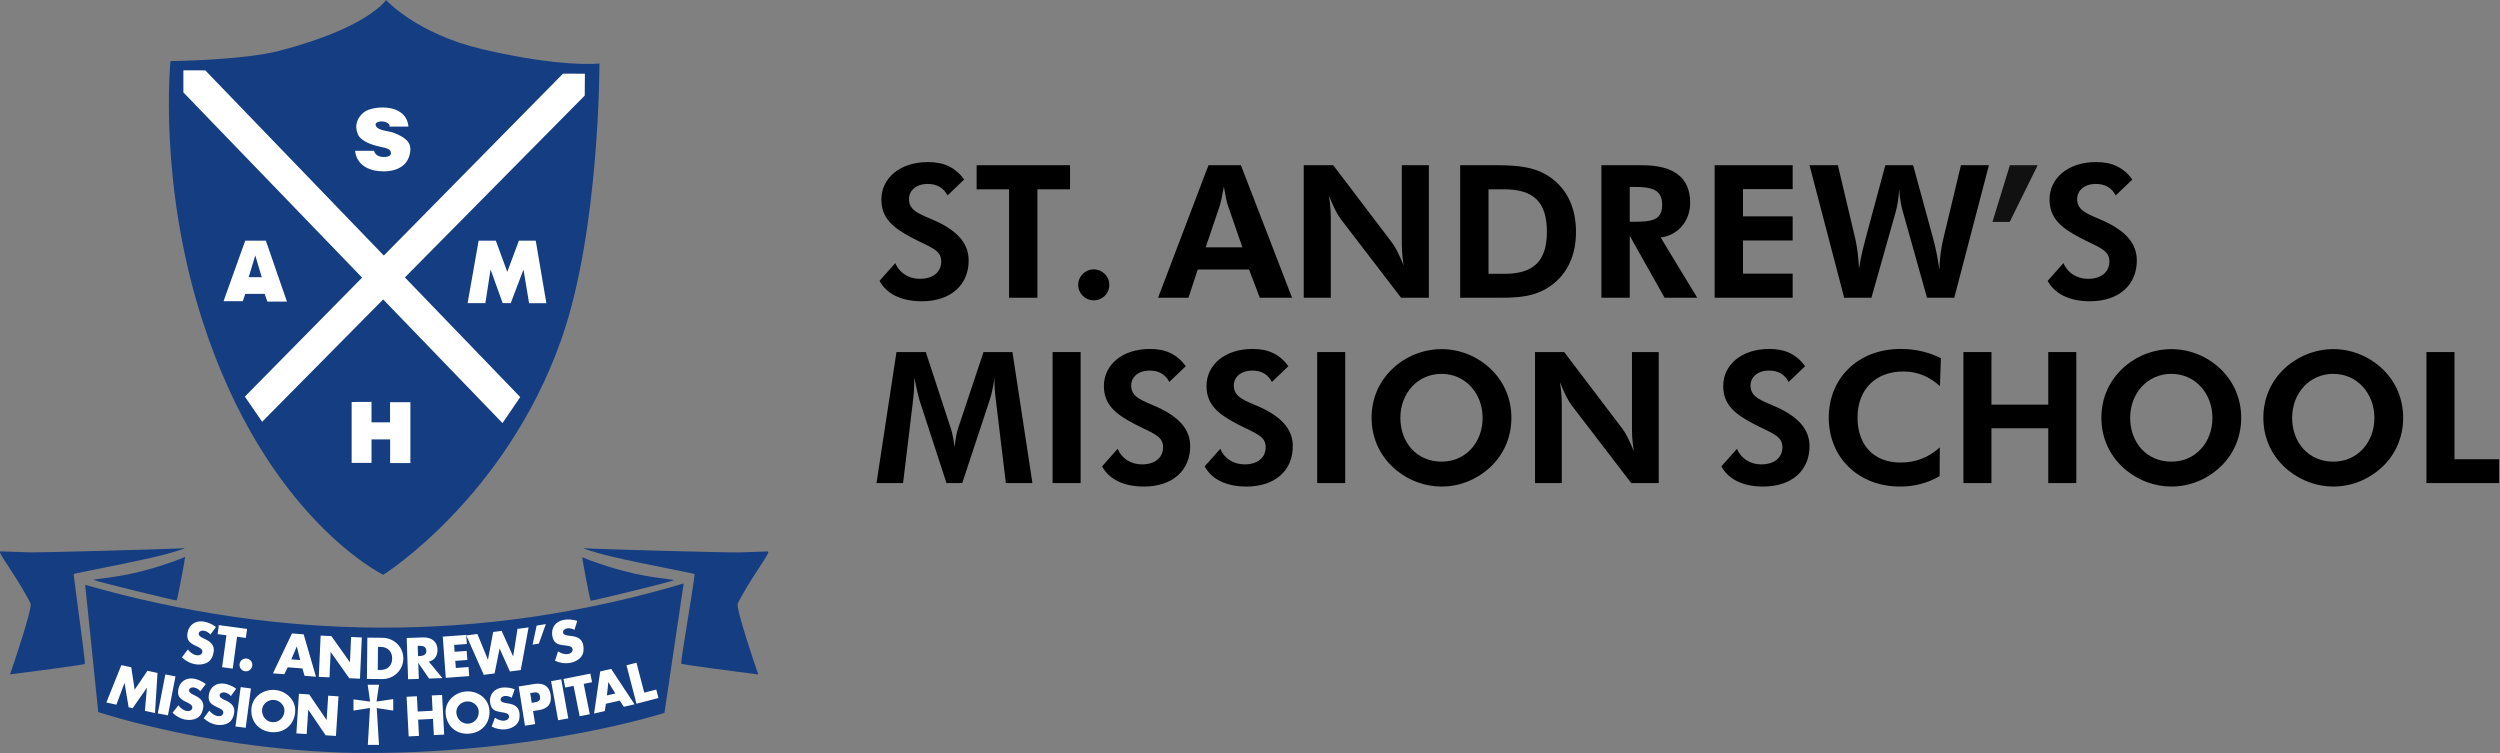 <svg xmlns="http://www.w3.org/2000/svg" xmlns:xlink="http://www.w3.org/1999/xlink" xmlns:serif="http://www.serif.com/" width="100%" height="100%" viewBox="0 0 2473 745" xml:space="preserve" style="fill-rule:evenodd;clip-rule:evenodd;stroke-linejoin:round;stroke-miterlimit:2;"><rect x="0" y="0" width="2473" height="745" fill="#808080" stroke="none"/><path d="M665.893,592.838l-9.423,109.453l-293.31,39.277l-262.961,-38.552l-7.733,-109.057c-0,-0 220.004,32.77 300.158,32.985l137.506,-12.632l135.763,-21.474Z" style="fill:#fff;"></path><path d="M587.641,69.872c3.688,139.087 -25.045,263.765 -90.943,371.925l-116.699,120.179l-75.169,-65.02l-74.633,-116.229c-41.747,-101.617 -56.642,-208.029 -55.089,-317.379c84.944,8.606 152.42,-6.911 204.891,-43.15c54.679,31.093 125.128,46.415 207.642,49.674Z" style="fill:#fff;"></path><g id="Emblem"><path id="T3" d="M676.288,577.18l-19.016,127.973c-0,0 -122.226,39.681 -293.164,39.681c-146.574,0 -266.917,-40.474 -266.917,-40.474l-12.939,-125.841c192.406,54.978 390.579,58.391 592.036,-1.339Zm-145.433,41.675l-4.01,18.841l6.199,-1.03l6.894,-19.319l-9.083,1.508Zm40.154,-4.641c-3.931,-1.399 -9.117,-1.808 -13.172,-1.095c-8.056,1.415 -12.933,7.772 -11.499,15.935c1.369,7.789 5.99,8.736 12.881,9.451c2.353,0.246 6.639,0.538 7.154,3.472c0.497,2.827 -1.901,4.514 -4.355,4.945c-3.575,0.628 -6.997,-0.695 -10.014,-2.53l-3,9.217c4.614,2.159 9.875,2.994 14.943,2.103c4.055,-0.712 8.073,-2.573 10.752,-5.794c2.722,-3.283 2.961,-7.56 2.258,-11.561c-1.144,-6.509 -5.962,-8.577 -11.855,-9.246l-2.808,-0.331c-1.917,-0.269 -4.904,-0.679 -5.316,-3.026c-0.394,-2.241 1.97,-3.811 3.89,-4.148c2.561,-0.45 5.203,0.185 7.405,1.448l2.736,-8.84Zm-465.805,80.71l9.927,2.147l7.984,-21.4l0.102,0.022l4.03,23.997l3.971,0.859l13.991,-20.101l0.102,0.022l-1.978,22.699l9.978,2.157l2.496,-39.638l-9.927,-2.147l-12.682,18.732l-3.353,-22.199l-9.825,-2.125l-14.816,36.975Zm68.369,-25.847l-10.021,-1.943l-7.477,38.552l10.021,1.944l7.477,-38.553Zm60.053,12.253c-3.153,-2.481 -7.754,-4.445 -11.668,-5.039c-7.775,-1.181 -14.17,3.115 -15.367,10.994c-1.142,7.518 2.779,9.799 8.839,12.563c2.068,0.947 5.885,2.528 5.454,5.36c-0.414,2.729 -3.117,3.53 -5.486,3.17c-3.45,-0.524 -6.163,-2.78 -8.349,-5.378l-5.562,7.479c3.543,3.383 8.081,5.758 12.973,6.501c3.914,0.595 8.146,0.132 11.575,-1.982c3.488,-2.156 5.018,-5.98 5.604,-9.842c0.955,-6.282 -2.802,-9.645 -7.966,-12.063l-2.457,-1.163c-1.665,-0.833 -4.261,-2.123 -3.917,-4.388c0.329,-2.163 2.964,-2.869 4.818,-2.587c2.472,0.375 4.684,1.765 6.303,3.591l5.206,-7.216Zm14.584,-0.299l-10.12,-1.346l-5.177,38.928l10.119,1.346l5.178,-38.928Zm213.597,-43.992l-0.656,-8.968l-23.175,1.696l2.979,40.732l23.176,-1.695l-0.656,-8.967l-12.587,0.92l-0.514,-7.023l11.939,-0.873l-0.656,-8.968l-11.939,0.874l-0.498,-6.807l12.587,-0.921Zm10.415,-9.875l-10.961,1.406l17.285,38.959l10.692,-1.372l4.94,-24.498l0.107,-0.014l10.104,22.568l10.745,-1.378l7.752,-42.171l-10.961,1.406l-4.272,27.144l-0.108,0.014l-11.308,-25.145l-8.381,1.075l-5.132,27.254l-0.108,0.013l-10.394,-25.261Zm-268.688,49.534c-3.092,-2.556 -7.645,-4.629 -11.543,-5.316c-7.745,-1.367 -14.241,2.776 -15.625,10.623c-1.322,7.489 2.543,9.863 8.535,12.772c2.046,0.995 5.823,2.666 5.326,5.487c-0.48,2.719 -3.201,3.455 -5.561,3.039c-3.436,-0.606 -6.094,-2.927 -8.219,-5.576l-5.738,7.344c3.461,3.467 7.941,5.95 12.814,6.81c3.898,0.687 8.14,0.325 11.619,-1.705c3.539,-2.073 5.159,-5.86 5.838,-9.707c1.104,-6.257 -2.571,-9.709 -7.676,-12.249l-2.429,-1.222c-1.644,-0.872 -4.209,-2.223 -3.811,-4.48c0.38,-2.154 3.032,-2.797 4.879,-2.471c2.462,0.434 4.64,1.876 6.215,3.741l5.376,-7.09Zm159.412,-5.111l15.057,0.164c11.32,0.124 20.842,-8.71 20.968,-20.193c0.125,-11.483 -9.148,-20.522 -20.522,-20.646l-15.058,-0.164l-0.445,40.839Zm10.963,-31.732l2.492,0.027c6.824,0.074 11.6,4.243 11.52,11.556c-0.087,7.962 -5.541,11.369 -11.878,11.3l-2.383,-0.026l0.249,-22.857Zm50.318,14.627c5.758,-1.224 8.734,-6.202 8.544,-11.832c-0.294,-8.716 -6.54,-12.353 -14.607,-12.082l-15.861,0.535l1.375,40.818l10.61,-0.357l-0.529,-15.7l0.109,-0.003l10.544,15.362l13.209,-0.445l-13.394,-16.296Zm-11.04,-15.616l1.028,-0.035c3.465,-0.117 7.385,0.402 7.534,4.841c0.15,4.439 -3.726,5.22 -7.191,5.337l-1.028,0.034l-0.343,-10.177Zm-49.472,38.501l2.391,16.644l-16.451,-2.194l0,11.089l16.329,-2.559l-2.132,36.497l11.028,-0l-2.235,-36.431l16.338,2.496l0,-11.348l-16.494,2.418l2.417,-16.612l-11.191,0Zm-129.224,-47.51l8.697,1.173l1.202,-8.911l-27.914,-3.765l-1.202,8.91l8.696,1.174l-4.258,31.564l10.522,1.419l4.257,-31.564Zm9.522,21.59c-3.496,-0.417 -6.627,2.046 -7.044,5.542c-0.411,3.442 2.046,6.627 5.542,7.044c3.496,0.417 6.633,-2.1 7.044,-5.542c0.417,-3.496 -2.046,-6.627 -5.542,-7.044Zm71.331,18.099l10.606,0.475l1.121,-25l0.108,0.005l18.305,25.871l10.606,0.476l1.83,-40.801l-10.606,-0.475l-1.119,24.946l-0.108,-0.005l-18.308,-25.817l-10.606,-0.476l-1.829,40.801Zm-101.701,-49.327c-3.256,-2.609 -8.023,-4.693 -12.087,-5.347c-8.075,-1.3 -14.765,3.11 -16.082,11.292c-1.257,7.808 2.8,10.216 9.076,13.147c2.143,1.003 6.097,2.682 5.624,5.623c-0.456,2.835 -3.274,3.643 -5.734,3.247c-3.584,-0.577 -6.384,-2.948 -8.634,-5.669l-5.852,7.727c3.653,3.55 8.351,6.062 13.431,6.88c4.065,0.654 8.47,0.211 12.056,-1.956c3.647,-2.211 5.273,-6.174 5.918,-10.184c1.05,-6.525 -2.825,-10.056 -8.174,-12.618l-2.545,-1.232c-1.723,-0.881 -4.411,-2.247 -4.033,-4.6c0.362,-2.246 3.109,-2.956 5.035,-2.646c2.567,0.413 4.855,1.879 6.522,3.793l5.479,-7.457Zm85.532,41.025l2.094,7.281l11.286,0.882l-12.155,-41.916l-11.556,-0.903l-18.843,39.494l11.233,0.877l3.361,-6.855l14.58,1.14Zm-2.229,-8.324l-8.802,-0.688l5.387,-12.619l0.108,0.009l3.307,13.298Zm280.463,23.559l8.274,-1.653l-1.694,-8.478l-26.558,5.305l1.694,8.478l8.274,-1.652l5.999,30.031l10.01,-2l-5.999,-30.031Zm35.685,16.569l3.997,6.089l10.616,-2.406l-23.108,-35.029l-10.87,2.464l-6.048,41.639l10.565,-2.395l1.133,-7.253l13.715,-3.109Zm-4.42,-7.009l-8.279,1.877l1.351,-13.124l0.101,-0.023l6.827,11.27Zm20.937,-30.484l-9.88,2.568l9.878,38.008l21.727,-5.647l-2.175,-8.368l-11.846,3.079l-7.704,-29.64Zm-110.311,62.294l10.08,-1.613l-2.057,-12.857l5.708,-0.914c8.795,-1.407 13.09,-6.209 11.625,-15.363c-1.424,-8.897 -7.801,-11.832 -16.133,-10.499l-15.429,2.469l6.206,38.777Zm5.175,-32.264l1.697,-0.272c3.909,-0.626 7.26,-1.109 8.042,3.777c0.757,4.731 -2.843,5.307 -6.495,5.892l-1.697,0.271l-1.547,-9.668Zm-251.983,-3.02c-11.239,-1.198 -22.48,5.985 -23.738,17.793c-1.346,12.637 6.768,22.511 19.301,23.846c12.533,1.336 22.545,-6.606 23.892,-19.243c1.258,-11.808 -8.217,-21.198 -19.455,-22.396Zm-1.049,9.84c6.06,0.646 10.507,6.096 9.933,11.482c-0.717,6.733 -6.213,11.123 -12.273,10.477c-6.059,-0.646 -10.507,-6.095 -9.789,-12.828c0.574,-5.386 6.07,-9.777 12.129,-9.131Zm237.72,-10.58c-3.716,-1.512 -8.681,-2.127 -12.606,-1.616c-7.799,1.014 -12.757,6.911 -11.729,14.813c0.981,7.541 5.38,8.65 11.968,9.631c2.249,0.338 6.354,0.802 6.724,3.642c0.356,2.738 -2.021,4.255 -4.396,4.564c-3.461,0.45 -6.692,-0.968 -9.511,-2.86l-3.277,8.725c4.34,2.272 9.358,3.3 14.264,2.661c3.926,-0.51 7.865,-2.126 10.576,-5.105c2.756,-3.037 3.169,-7.135 2.665,-11.008c-0.82,-6.301 -5.359,-8.494 -10.991,-9.39l-2.683,-0.439c-1.83,-0.34 -4.681,-0.861 -4.977,-3.134c-0.282,-2.169 2.056,-3.576 3.915,-3.818c2.479,-0.323 4.989,0.401 7.05,1.709l3.008,-8.375Zm46.024,-9.824l-10.046,1.815l6.984,38.645l10.045,-1.815l-6.983,-38.645Zm-262.011,53.471l10.187,0.66l1.556,-24.012l0.104,0.006l17.103,25.221l10.187,0.66l2.539,-39.188l-10.187,-0.66l-1.553,23.96l-0.104,-0.007l-17.106,-25.169l-10.187,-0.66l-2.539,39.189Zm120.024,-21.612l-0.788,-15.136l-10.195,0.531l2.043,39.218l10.195,-0.531l-0.837,-16.072l14.719,-0.767l0.838,16.072l10.194,-0.531l-2.043,-39.218l-10.195,0.531l0.789,15.136l-14.72,0.767Zm47.351,-19.841c-11.251,1.071 -20.831,10.355 -19.705,22.176c1.204,12.651 11.127,20.705 23.675,19.51c12.547,-1.195 20.771,-10.977 19.566,-23.628c-1.125,-11.821 -12.285,-19.13 -23.536,-18.058Zm0.938,9.851c6.066,-0.577 11.513,3.874 12.026,9.266c0.642,6.741 -3.866,12.14 -9.933,12.718c-6.066,0.578 -11.512,-3.874 -12.154,-10.614c-0.514,-5.392 3.995,-10.792 10.061,-11.37Z" style="fill:#143d82;"></path><path id="T1" d="M92.524,573.631c-1.457,-0.648 24.814,-2.539 45.762,-8.14c9.417,-2.518 11.155,-2.606 28.071,-8.299c16.367,-5.508 16.627,-6.82 16.727,-6.018c0.102,0.81 -7.447,42.064 -8.42,42.778c-0.557,0.408 -77.168,-18.112 -82.14,-20.321Z" style="fill:#143d82;"></path><path id="T11" d="M666.709,573.931c1.46,-0.647 -24.871,-2.538 -45.868,-8.139c-9.439,-2.518 -11.181,-2.607 -28.136,-8.299c-16.404,-5.509 -16.665,-6.82 -16.766,-6.018c-0.101,0.81 7.465,42.064 8.44,42.778c0.558,0.408 77.346,-18.112 82.33,-20.322Z" style="fill:#143d82;"></path><path id="T2" d="M30.28,597.174c1.752,4.993 -18.149,63.939 -20.221,69.464c-0.106,0.282 -0.06,0.47 0.092,0.45c12.304,-1.655 73.321,-9.371 73.732,-10.378c0.835,-2.049 -9.424,-73.334 -10.954,-88.336c-0.077,-0.755 1.221,-0.997 1.964,-1.151c9.393,-1.941 54.198,-11.018 54.198,-11.018c-0,0 24.463,-5.189 33.237,-7.519c6.589,-1.749 24.113,-6.863 19.407,-6.456c-10.899,0.942 -141.805,4.471 -152.964,4.142c-19.541,-0.576 -23.185,-0.902 -27.985,-0.979c-0.846,-0.014 -0.943,0.897 -0.604,1.672c0.717,1.637 3.132,5.473 4.785,8.089c3.463,5.482 11.532,17.583 15.694,24.561c2.349,3.939 8.886,15.371 9.619,17.459Z" style="fill:#143d82;"></path><path id="T21" d="M729.719,597.253c-1.753,4.993 18.148,63.938 20.22,69.464c0.106,0.282 0.06,0.47 -0.091,0.449c-12.304,-1.654 -75.555,-9.684 -75.965,-10.691c-0.835,-2.05 11.656,-73.02 13.186,-88.022c0.077,-0.755 -1.221,-0.998 -1.964,-1.151c-9.392,-1.941 -54.198,-11.018 -54.198,-11.018c0,0 -24.462,-5.19 -33.236,-7.519c-6.59,-1.749 -24.114,-6.863 -19.408,-6.456c10.899,0.942 141.805,4.471 152.964,4.142c19.541,-0.576 23.185,-0.902 27.985,-0.979c0.846,-0.014 0.943,0.897 0.604,1.672c-0.717,1.637 -3.132,5.472 -4.785,8.089c-3.462,5.482 -11.532,17.583 -15.693,24.561c-2.349,3.939 -8.887,15.371 -9.619,17.459Z" style="fill:#143d82;"></path><path d="M168.669,60.417c0,-0 71.165,-0.645 108.054,-10.263c87.626,-22.847 105.162,-50.154 105.162,-50.154c0,0 30.076,33.406 94.973,48.618c79.207,18.567 116.096,14.189 116.096,14.189c-0,0 0.367,165.087 -37.695,272.979c-55.394,157.023 -176.129,232.807 -176.129,232.807c0,0 -116.159,-56.313 -178.977,-251.673c-43.916,-136.577 -31.484,-256.503 -31.484,-256.503Zm216.695,64.791l18.607,-0c-0,-0 0.244,-14.958 -18.464,-18.301c-8.559,-1.53 -20.61,-0.033 -25.858,4.388c-5.248,4.421 -9.745,11.671 -5.581,21.641c2.43,5.82 11.599,9.899 20.918,11.943c8.732,1.915 11.647,2.681 11.714,6.759c0.03,1.825 -1.634,3.626 -7.203,3.626c-8.628,-0 -9.439,-6.127 -9.439,-6.127l-18.75,0.013c0,-0 0.248,20.189 28.189,20.361c9.065,0.056 24.482,-2.942 26.352,-19.95c0.746,-6.781 -2.107,-12.96 -16.908,-18.389c-5.008,-1.837 -17.49,-2.003 -17.408,-8.299c0.024,-1.842 4.355,-3.59 9.119,-2.324c5.62,1.494 4.712,4.659 4.712,4.659Zm-142.784,112.873l-21.469,59.874l19.084,-0l2.385,-7.276l19.203,0l2.743,7.634l19.322,-0l-20.873,-60.232l-20.395,-0Zm137.093,14.709l-176.594,-183.181l-21.665,-0.069l0,21.874l176.775,183.186l-115.976,117.736l17.102,24.881l119.698,-121.039l118.072,122.353l17.544,-25.752l-114.101,-118.357l177.889,-179.881l0.167,-21.618l-21.662,-0.071l-177.249,179.938Zm-31.824,144.848l0,60.208l19.656,-0l0,-23.186l18.416,-0l-0,23.377l20.036,-0l0,-60.208l-20.132,-0l0,19.942l-18.32,-0l0,-20.229l-19.656,0.096Zm125.611,-159.557l-10.911,61.777l17.587,-0l5.13,-33.302l11.969,33.302l7.979,-0l12.621,-33.22l5.537,33.301l17.098,0l-10.503,-61.858l-16.692,-0l-11.48,30.836l-11.318,-30.836l-17.017,-0Z" style="fill:#143d82;"></path><path d="M252.522,252.669l-6.516,21.494l12.947,0.085l-6.431,-21.579Z" style="fill:#143d82;"></path></g><g transform="matrix(1,0,0,1,-516.732,-1259.85)"><g transform="matrix(183.333,0,0,183.333,1380.51,1554.37)"><path d="M0.034,-0.091c0.038,0.07 0.117,0.11 0.228,0.11c0.16,-0 0.253,-0.091 0.253,-0.22c0,-0.09 -0.058,-0.158 -0.178,-0.213c-0.08,-0.036 -0.144,-0.052 -0.144,-0.118c0,-0.047 0.039,-0.082 0.101,-0.082c0.049,0 0.085,0.02 0.107,0.062l0.09,-0.086c-0.048,-0.065 -0.109,-0.094 -0.195,-0.094c-0.155,0 -0.252,0.089 -0.252,0.202c0,0.1 0.061,0.152 0.166,0.207c0.098,0.051 0.157,0.064 0.157,0.127c0,0.056 -0.042,0.094 -0.116,0.094c-0.059,0 -0.11,-0.032 -0.132,-0.085l-0.085,0.096Z" style="fill-rule:nonzero;"></path></g><g transform="matrix(183.333,0,0,183.333,1479.33,1554.37)"><path d="M0.347,-0.585l0.176,0l0,-0.13l-0.504,0l-0,0.13l0.175,0l-0,0.585l0.153,-0l0,-0.585Z" style="fill-rule:nonzero;"></path></g><g transform="matrix(183.333,0,0,183.333,1570.63,1554.37)"><path d="M0.069,-0.069c0,0.045 0.037,0.083 0.084,0.083c0.047,0 0.084,-0.037 0.084,-0.083c-0,-0.047 -0.038,-0.084 -0.084,-0.084c-0.046,0 -0.084,0.037 -0.084,0.084Z" style="fill-rule:nonzero;"></path></g><g transform="matrix(183.333,0,0,183.333,1663.21,1554.37)"><path d="M-0.005,-0l0.164,-0l0.05,-0.152l0.277,0l0.058,0.152l0.174,-0l-0.276,-0.715l-0.175,0l-0.272,0.715Zm0.455,-0.272l-0.198,0l0.077,-0.228c0.003,-0.009 0.011,-0.042 0.021,-0.099c0.009,0.052 0.016,0.084 0.02,0.096l0.08,0.231Z" style="fill-rule:nonzero;"></path></g><g transform="matrix(183.333,0,0,183.333,1791.73,1554.37)"><path d="M0.08,-0l0.146,-0l0,-0.408c0,-0.035 0,-0.082 -0.01,-0.142c0.024,0.06 0.046,0.103 0.064,0.126l0.325,0.424l0.15,0l0,-0.715l-0.146,0l0,0.4c0,0.034 0,0.08 0.01,0.141c-0.024,-0.06 -0.046,-0.102 -0.064,-0.125l-0.316,-0.416l-0.159,0l0,0.715Z" style="fill-rule:nonzero;"></path></g><g transform="matrix(183.333,0,0,183.333,1946.46,1554.37)"><path d="M0.08,-0l0.207,-0c0.107,-0 0.198,-0.004 0.284,-0.066c0.087,-0.063 0.134,-0.162 0.134,-0.29c-0,-0.126 -0.046,-0.225 -0.132,-0.289c-0.079,-0.059 -0.173,-0.07 -0.298,-0.07l-0.195,0l-0,0.715Zm0.153,-0.129l-0,-0.456l0.085,0c0.154,0 0.23,0.065 0.23,0.228c0,0.162 -0.074,0.228 -0.23,0.228l-0.085,0Z" style="fill-rule:nonzero;"></path></g><g transform="matrix(183.333,0,0,183.333,2086.16,1554.37)"><path d="M0.233,-0.41l0,-0.188l0.023,0c0.097,0 0.152,0.014 0.152,0.097c0,0.083 -0.057,0.091 -0.152,0.091l-0.023,0Zm0.364,0.41l-0.197,-0.325c0.093,-0.012 0.159,-0.088 0.159,-0.187c0,-0.135 -0.086,-0.203 -0.26,-0.203l-0.219,0l0,0.715l0.153,0l0,-0.334l0.188,0.334l0.176,0Z" style="fill-rule:nonzero;"></path></g><g transform="matrix(183.333,0,0,183.333,2198.18,1554.37)"><path d="M0.08,-0l0.421,-0l0,-0.13l-0.268,0l0,-0.179l0.268,0l0,-0.13l-0.268,0l0,-0.147l0.268,0l0,-0.129l-0.421,0l-0,0.715Z" style="fill-rule:nonzero;"></path></g><g transform="matrix(183.333,0,0,183.333,2303.41,1554.37)"><path d="M0.577,-0.715l-0.15,0l-0.105,0.39c-0.012,0.046 -0.027,0.101 -0.037,0.168c-0.003,-0.059 -0.009,-0.112 -0.02,-0.161l-0.094,-0.397l-0.153,0l0.187,0.715l0.147,-0l0.129,-0.456c0.011,-0.038 0.018,-0.081 0.021,-0.129c0.003,0.057 0.013,0.099 0.022,0.129l0.128,0.456l0.147,-0l0.187,-0.715l-0.151,-0l-0.093,0.388c-0.014,0.056 -0.022,0.113 -0.023,0.175c-0.009,-0.059 -0.02,-0.118 -0.036,-0.175l-0.106,-0.388Z" style="fill-rule:nonzero;"></path></g><g transform="matrix(183.333,0,0,183.333,2481.98,1554.37)"><path d="M0.031,-0.409l0.093,0l0.151,-0.306l-0.15,0l-0.094,0.306Z" style="fill:#101110;fill-rule:nonzero;"></path></g><g transform="matrix(183.333,0,0,183.333,2536.06,1554.37)"><path d="M0.034,-0.091c0.038,0.07 0.117,0.11 0.228,0.11c0.16,-0 0.253,-0.091 0.253,-0.22c0,-0.09 -0.058,-0.158 -0.178,-0.213c-0.08,-0.036 -0.144,-0.052 -0.144,-0.118c0,-0.047 0.039,-0.082 0.101,-0.082c0.049,0 0.085,0.02 0.107,0.062l0.09,-0.086c-0.048,-0.065 -0.109,-0.094 -0.195,-0.094c-0.155,0 -0.252,0.089 -0.252,0.202c0,0.1 0.061,0.152 0.166,0.207c0.098,0.051 0.157,0.064 0.157,0.127c0,0.056 -0.042,0.094 -0.116,0.094c-0.059,0 -0.11,-0.032 -0.132,-0.085l-0.085,0.096Z" style="fill-rule:nonzero;"></path></g><g transform="matrix(181.25,0,0,181.25,1380.51,1737.7)"><path d="M0.018,-0l0.145,-0l0.052,-0.431c0.004,-0.033 0.009,-0.073 0.009,-0.124l0,-0.021c0.015,0.07 0.024,0.11 0.027,0.119l0.149,0.457l0.086,-0l0.151,-0.457c0.007,-0.02 0.016,-0.06 0.026,-0.119c-0.001,0.009 -0.001,0.018 -0.001,0.027c0,0.04 0.005,0.079 0.01,0.118l0.052,0.431l0.145,-0l-0.109,-0.715l-0.158,-0l-0.14,0.42c-0.005,0.014 -0.012,0.047 -0.018,0.098c-0.007,-0.05 -0.014,-0.082 -0.019,-0.097l-0.138,-0.421l-0.16,-0l-0.109,0.715Z" style="fill-rule:nonzero;"></path></g><g transform="matrix(181.25,0,0,181.25,1542.91,1737.7)"><rect x="0.083" y="-0.715" width="0.153" height="0.715" style="fill-rule:nonzero;"></rect></g><g transform="matrix(181.25,0,0,181.25,1600.73,1737.7)"><path d="M0.034,-0.091c0.038,0.07 0.117,0.11 0.228,0.11c0.16,-0 0.253,-0.091 0.253,-0.22c0,-0.09 -0.058,-0.158 -0.178,-0.213c-0.08,-0.036 -0.144,-0.052 -0.144,-0.118c0,-0.047 0.039,-0.082 0.101,-0.082c0.049,0 0.085,0.02 0.107,0.062l0.09,-0.086c-0.048,-0.065 -0.109,-0.094 -0.195,-0.094c-0.155,0 -0.252,0.089 -0.252,0.202c0,0.1 0.061,0.152 0.166,0.207c0.098,0.051 0.157,0.064 0.157,0.127c0,0.056 -0.042,0.094 -0.116,0.094c-0.059,0 -0.11,-0.032 -0.132,-0.085l-0.085,0.096Z" style="fill-rule:nonzero;"></path></g><g transform="matrix(181.25,0,0,181.25,1702.23,1737.7)"><path d="M0.034,-0.091c0.038,0.07 0.117,0.11 0.228,0.11c0.16,-0 0.253,-0.091 0.253,-0.22c0,-0.09 -0.058,-0.158 -0.178,-0.213c-0.08,-0.036 -0.144,-0.052 -0.144,-0.118c0,-0.047 0.039,-0.082 0.101,-0.082c0.049,0 0.085,0.02 0.107,0.062l0.09,-0.086c-0.048,-0.065 -0.109,-0.094 -0.195,-0.094c-0.155,0 -0.252,0.089 -0.252,0.202c0,0.1 0.061,0.152 0.166,0.207c0.098,0.051 0.157,0.064 0.157,0.127c0,0.056 -0.042,0.094 -0.116,0.094c-0.059,0 -0.11,-0.032 -0.132,-0.085l-0.085,0.096Z" style="fill-rule:nonzero;"></path></g><g transform="matrix(181.25,0,0,181.25,1804.64,1737.7)"><rect x="0.083" y="-0.715" width="0.153" height="0.715" style="fill-rule:nonzero;"></rect></g><g transform="matrix(181.25,0,0,181.25,1864.63,1737.7)"><path d="M0.431,-0.117c-0.137,0 -0.225,-0.106 -0.225,-0.239c0,-0.132 0.092,-0.24 0.225,-0.24c0.131,0 0.224,0.108 0.224,0.24c0,0.133 -0.091,0.239 -0.224,0.239Zm0.381,-0.239c0,-0.101 -0.038,-0.194 -0.111,-0.265c-0.072,-0.07 -0.17,-0.11 -0.27,-0.11c-0.1,0 -0.199,0.04 -0.271,0.11c-0.073,0.071 -0.111,0.163 -0.111,0.265c-0,0.114 0.049,0.217 0.139,0.289c0.069,0.055 0.155,0.086 0.243,0.086c0.1,0 0.196,-0.039 0.27,-0.11c0.072,-0.069 0.111,-0.163 0.111,-0.265Z" style="fill-rule:nonzero;"></path></g><g transform="matrix(181.25,0,0,181.25,2020.69,1737.7)"><path d="M0.08,-0l0.146,-0l0,-0.408c0,-0.035 0,-0.082 -0.01,-0.142c0.024,0.06 0.046,0.103 0.064,0.126l0.325,0.424l0.15,0l0,-0.715l-0.146,0l0,0.4c0,0.034 0,0.08 0.01,0.141c-0.024,-0.06 -0.046,-0.102 -0.064,-0.125l-0.316,-0.416l-0.159,0l0,0.715Z" style="fill-rule:nonzero;"></path></g><g transform="matrix(181.25,0,0,181.25,2213.36,1737.7)"><path d="M0.034,-0.091c0.038,0.07 0.117,0.11 0.228,0.11c0.16,-0 0.253,-0.091 0.253,-0.22c0,-0.09 -0.058,-0.158 -0.178,-0.213c-0.08,-0.036 -0.144,-0.052 -0.144,-0.118c0,-0.047 0.039,-0.082 0.101,-0.082c0.049,0 0.085,0.02 0.107,0.062l0.09,-0.086c-0.048,-0.065 -0.109,-0.094 -0.195,-0.094c-0.155,0 -0.252,0.089 -0.252,0.202c0,0.1 0.061,0.152 0.166,0.207c0.098,0.051 0.157,0.064 0.157,0.127c0,0.056 -0.042,0.094 -0.116,0.094c-0.059,0 -0.11,-0.032 -0.132,-0.085l-0.085,0.096Z" style="fill-rule:nonzero;"></path></g><g transform="matrix(181.25,0,0,181.25,2316.85,1737.7)"><path d="M0.656,-0.529l0.005,-0.153c-0.058,-0.028 -0.129,-0.05 -0.219,-0.05c-0.238,0 -0.393,0.164 -0.393,0.375c-0,0.215 0.159,0.376 0.39,0.376c0.079,0 0.15,-0.019 0.215,-0.057l0.001,-0.157c-0.061,0.056 -0.132,0.083 -0.214,0.083c-0.148,0 -0.235,-0.097 -0.235,-0.245c-0,-0.153 0.097,-0.252 0.25,-0.252c0.085,0 0.147,0.033 0.2,0.08Z" style="fill-rule:nonzero;"></path></g><g transform="matrix(181.25,0,0,181.25,2444.45,1737.7)"><path d="M0.08,-0l0.153,-0l0,-0.299l0.31,0l0,0.299l0.153,-0l0,-0.715l-0.153,0l0,0.287l-0.31,-0l0,-0.287l-0.153,0l0,0.715Z" style="fill-rule:nonzero;"></path></g><g transform="matrix(181.25,0,0,181.25,2586.55,1737.7)"><path d="M0.431,-0.117c-0.137,0 -0.225,-0.106 -0.225,-0.239c0,-0.132 0.092,-0.24 0.225,-0.24c0.131,0 0.224,0.108 0.224,0.24c0,0.133 -0.091,0.239 -0.224,0.239Zm0.381,-0.239c0,-0.101 -0.038,-0.194 -0.111,-0.265c-0.072,-0.07 -0.17,-0.11 -0.27,-0.11c-0.1,0 -0.199,0.04 -0.271,0.11c-0.073,0.071 -0.111,0.163 -0.111,0.265c-0,0.114 0.049,0.217 0.139,0.289c0.069,0.055 0.155,0.086 0.243,0.086c0.1,0 0.196,-0.039 0.27,-0.11c0.072,-0.069 0.111,-0.163 0.111,-0.265Z" style="fill-rule:nonzero;"></path></g><g transform="matrix(181.25,0,0,181.25,2746.77,1737.7)"><path d="M0.431,-0.117c-0.137,0 -0.225,-0.106 -0.225,-0.239c0,-0.132 0.092,-0.24 0.225,-0.24c0.131,0 0.224,0.108 0.224,0.24c0,0.133 -0.091,0.239 -0.224,0.239Zm0.381,-0.239c0,-0.101 -0.038,-0.194 -0.111,-0.265c-0.072,-0.07 -0.17,-0.11 -0.27,-0.11c-0.1,0 -0.199,0.04 -0.271,0.11c-0.073,0.071 -0.111,0.163 -0.111,0.265c-0,0.114 0.049,0.217 0.139,0.289c0.069,0.055 0.155,0.086 0.243,0.086c0.1,0 0.196,-0.039 0.27,-0.11c0.072,-0.069 0.111,-0.163 0.111,-0.265Z" style="fill-rule:nonzero;"></path></g><g transform="matrix(181.25,0,0,181.25,2902.47,1737.7)"><path d="M0.08,-0l0.397,-0l0,-0.13l-0.244,0l-0,-0.585l-0.153,0l-0,0.715Z" style="fill-rule:nonzero;"></path></g></g></svg>